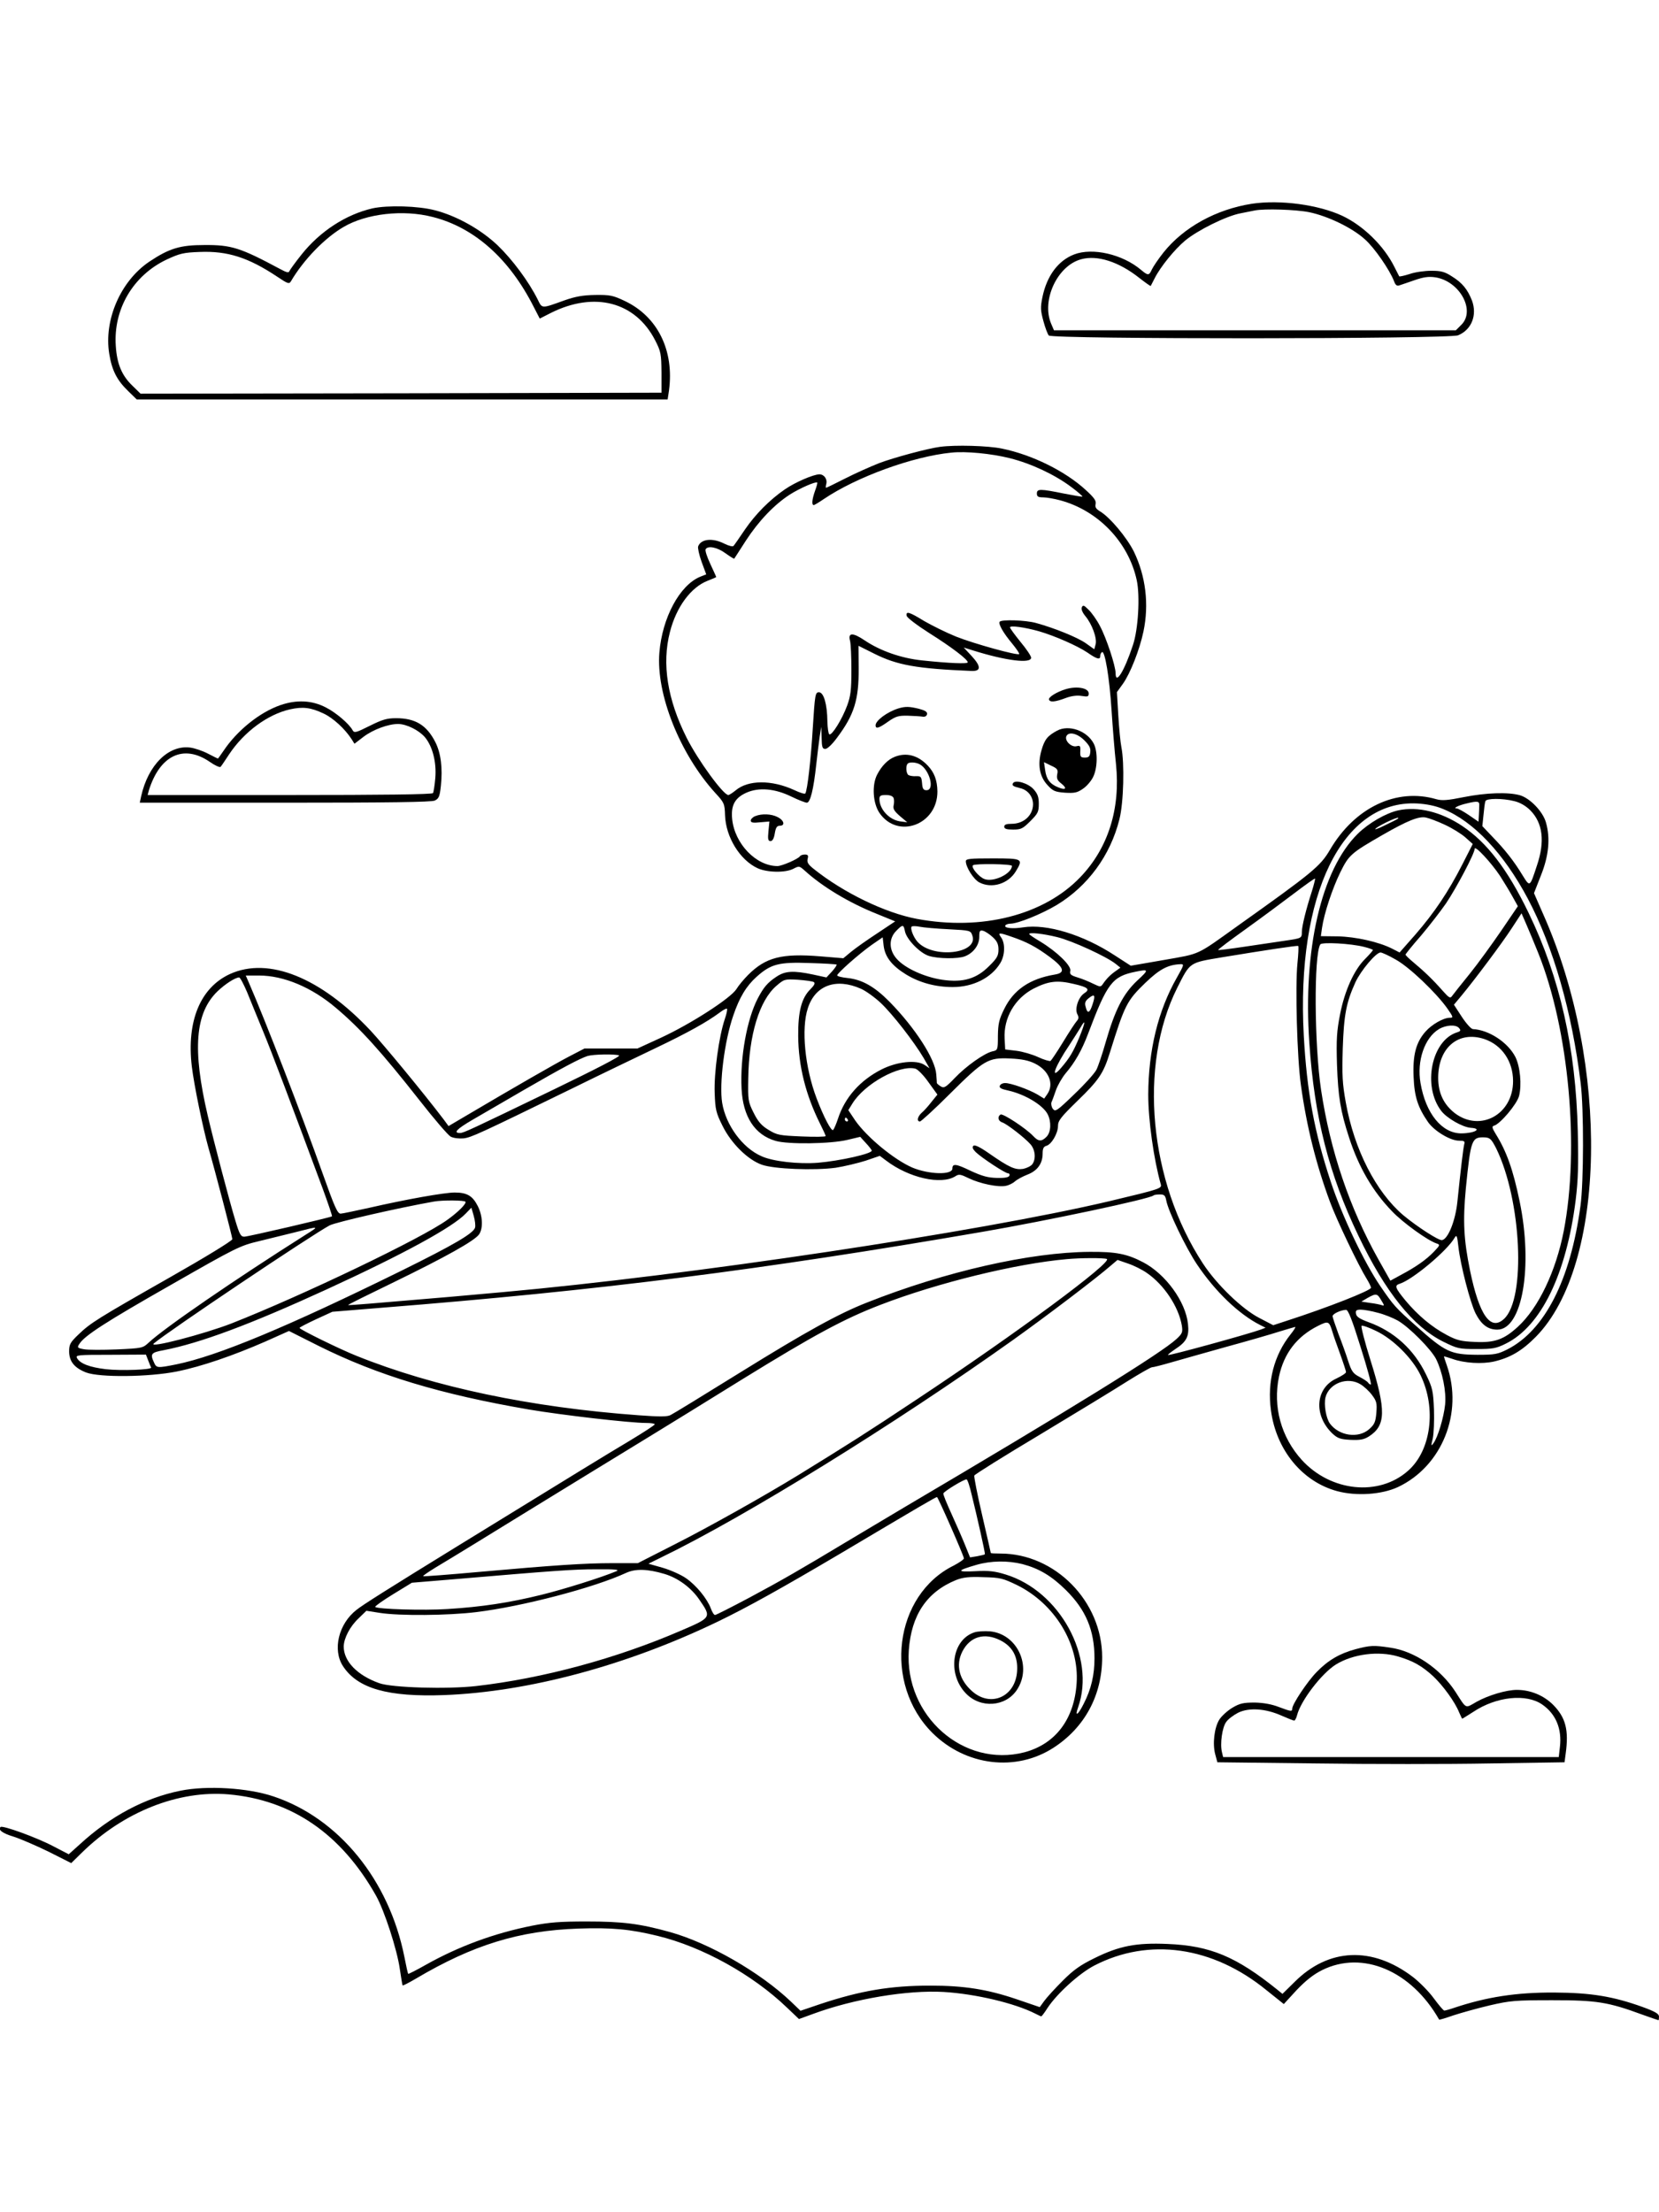 <?xml version="1.0" standalone="no"?>
<!DOCTYPE svg PUBLIC "-//W3C//DTD SVG 20010904//EN"
 "http://www.w3.org/TR/2001/REC-SVG-20010904/DTD/svg10.dtd">
<svg version="1.0" xmlns="http://www.w3.org/2000/svg"
 width="864pt" height="1152pt" viewBox="0 0 864 1152"
 preserveAspectRatio="xMidYMid meet">

<g transform="translate(0,1152) scale(0.1,-0.1)"
fill="#000000" stroke="none">
<path d="M6520 10459 c-186 -29 -355 -122 -460 -253 -27 -34 -54 -74 -61 -89
-15 -33 -20 -33 -57 -2 -96 81 -252 117 -348 80 -83 -32 -142 -111 -165 -222
-11 -54 -10 -70 5 -125 9 -34 22 -68 28 -75 16 -20 2085 -19 2132 1 70 29 100
105 72 181 -23 58 -50 92 -105 126 -37 24 -56 29 -107 29 -34 0 -85 -7 -113
-17 -28 -9 -52 -14 -54 -12 -1 2 -12 24 -25 49 -54 109 -161 214 -271 266
-124 58 -324 85 -471 63z m298 -44 c97 -20 224 -81 290 -141 50 -44 129 -159
152 -218 7 -20 15 -27 28 -22 9 3 45 15 79 27 46 16 73 20 107 15 127 -19 212
-172 137 -247 l-29 -29 -1047 0 -1046 0 -15 35 c-51 122 33 302 157 335 84 23
196 -13 302 -97 32 -25 59 -44 60 -42 1 2 10 20 20 39 30 60 104 151 159 197
65 54 214 128 288 142 30 6 64 13 75 15 51 10 213 5 283 -9z"/>
<path d="M1940 10435 c-139 -32 -274 -120 -370 -241 -32 -40 -60 -79 -63 -86
-3 -10 -15 -7 -48 11 -207 111 -254 126 -394 125 -127 0 -183 -17 -288 -87
-149 -101 -237 -303 -208 -480 14 -86 40 -137 98 -193 l45 -44 1383 0 1382 0
7 46 c28 209 -59 386 -231 467 -61 29 -77 32 -153 31 -64 -1 -103 -8 -160 -28
-122 -44 -116 -44 -140 5 -47 94 -132 208 -208 281 -87 83 -214 154 -327 183
-88 23 -246 27 -325 10z m314 -45 c217 -55 399 -218 525 -467 l32 -62 59 30
c227 113 439 57 542 -143 30 -59 32 -70 33 -168 l0 -105 -1356 -3 -1357 -2
-42 41 c-56 54 -81 114 -87 208 -13 191 90 366 264 449 69 32 88 37 173 40
145 6 254 -29 404 -129 55 -37 62 -39 71 -24 66 112 175 225 274 283 119 70
311 92 465 52z"/>
<path d="M4895 9193 c-62 -8 -241 -56 -317 -85 -43 -17 -122 -52 -175 -79 -53
-27 -98 -49 -101 -49 -2 0 -2 8 1 19 7 26 -11 51 -36 51 -32 -1 -125 -41 -179
-78 -80 -55 -153 -129 -208 -209 -29 -43 -56 -82 -60 -86 -4 -5 -26 1 -48 12
-61 31 -121 25 -136 -14 -3 -8 5 -45 18 -81 l24 -65 -33 -13 c-106 -45 -196
-213 -211 -394 -18 -216 107 -528 290 -730 48 -52 50 -57 52 -118 4 -113 77
-232 169 -275 50 -23 145 -25 187 -3 29 15 31 15 57 -8 94 -86 234 -170 380
-228 l93 -38 -93 -62 c-52 -34 -113 -77 -136 -96 l-41 -34 -121 10 c-200 16
-283 -5 -375 -97 -21 -21 -49 -54 -61 -74 -31 -48 -237 -181 -393 -253 l-122
-56 -138 0 -138 0 -79 -41 c-73 -38 -287 -161 -534 -307 l-95 -56 -25 34
c-104 137 -313 390 -381 463 -260 277 -531 386 -732 295 -155 -71 -227 -246
-199 -482 12 -99 58 -321 86 -421 35 -121 125 -466 125 -478 0 -8 -144 -96
-322 -197 -387 -220 -416 -239 -479 -299 -43 -41 -49 -52 -49 -88 0 -52 27
-86 88 -110 71 -27 328 -24 473 5 129 26 294 83 461 156 l123 55 155 -78 c307
-153 635 -252 1095 -331 171 -29 526 -70 610 -70 25 0 45 -3 45 -7 -1 -5 -60
-43 -133 -87 -129 -77 -248 -150 -892 -546 -369 -227 -494 -306 -528 -333 -94
-73 -126 -208 -71 -293 76 -117 234 -162 529 -151 438 17 948 154 1420 381
158 76 342 179 640 355 423 251 499 296 505 295 6 -2 139 -304 140 -319 0 -6
-24 -22 -52 -37 -312 -153 -370 -616 -111 -873 173 -171 434 -203 630 -76 162
105 253 273 253 471 0 291 -245 540 -530 540 -28 0 -50 1 -50 3 0 1 -20 90
-45 197 -25 107 -43 200 -41 206 2 6 157 103 343 214 186 112 390 236 454 277
64 40 122 73 128 73 7 0 51 11 99 25 48 14 177 50 287 81 110 30 235 66 278
80 43 13 80 24 83 24 3 0 -8 -18 -25 -39 -86 -108 -122 -247 -102 -395 27
-206 163 -372 345 -421 100 -27 232 -18 316 21 230 108 342 387 255 634 -8 23
-15 44 -15 46 0 2 19 -4 43 -12 63 -23 156 -28 218 -14 85 20 146 56 218 129
367 373 385 1419 39 2198 l-49 112 36 92 c41 102 50 194 26 277 -16 56 -83
126 -136 141 -62 17 -176 13 -292 -10 -84 -17 -113 -19 -142 -11 -208 61 -426
-43 -555 -264 -50 -85 -90 -118 -481 -396 -218 -156 -190 -143 -383 -177
l-173 -30 -82 53 c-166 109 -355 166 -478 147 -55 -9 -102 -4 -93 10 3 5 15 9
27 9 40 1 159 49 240 97 162 98 280 258 327 447 22 87 27 292 10 376 -5 25
-12 99 -16 166 l-7 120 31 43 c38 53 87 177 107 272 30 142 12 289 -50 417
-37 74 -125 179 -176 209 -21 13 -27 22 -23 38 4 17 -7 33 -52 74 -107 98
-279 183 -436 215 -71 15 -243 20 -323 9z m364 -59 c112 -28 235 -86 320 -150
34 -25 60 -48 58 -50 -1 -2 -45 6 -97 16 -123 25 -140 25 -140 0 0 -16 7 -20
33 -20 17 0 57 -7 87 -15 199 -53 357 -218 400 -416 18 -82 8 -257 -20 -339
-45 -136 -90 -208 -90 -146 0 38 -48 184 -82 247 -16 31 -43 69 -59 84 -24 24
-29 26 -35 12 -4 -10 4 -28 19 -46 34 -41 61 -114 53 -146 l-7 -26 -45 32
c-45 31 -164 79 -259 105 -55 15 -181 19 -189 6 -7 -12 19 -58 65 -113 23 -28
39 -52 37 -55 -9 -9 -236 54 -329 91 -52 21 -126 58 -166 81 -78 48 -96 53
-91 27 2 -10 55 -50 118 -90 116 -73 200 -137 200 -152 0 -9 -97 -5 -238 10
-108 11 -219 50 -300 105 -61 41 -87 40 -75 -3 4 -16 7 -84 7 -153 0 -104 -4
-135 -22 -184 -26 -71 -80 -158 -93 -150 -5 3 -9 33 -10 67 -1 90 -19 152 -44
152 -19 0 -21 -11 -32 -185 -10 -167 -28 -324 -39 -342 -3 -4 -29 4 -58 18
-118 54 -240 53 -305 -2 -16 -13 -33 -24 -38 -24 -26 0 -158 181 -217 298
-100 199 -130 385 -87 551 33 130 109 233 197 267 24 9 44 18 44 19 0 2 -14
32 -31 69 -17 36 -28 70 -24 76 12 20 61 10 103 -21 24 -17 44 -30 46 -28 1 2
29 44 60 93 67 103 148 188 230 241 52 33 135 69 142 62 2 -1 -3 -21 -11 -42
-16 -45 -19 -75 -7 -75 4 0 27 14 52 31 170 115 463 222 665 242 74 8 209 -5
304 -29z m151 -901 c83 -24 201 -76 253 -111 50 -35 67 -39 67 -18 0 8 4 17 9
20 15 10 39 -131 50 -304 6 -91 16 -216 23 -279 24 -233 -41 -438 -186 -589
-190 -198 -513 -280 -851 -217 -165 31 -382 136 -537 260 -29 23 -36 34 -32
52 5 18 2 23 -14 23 -12 0 -23 -4 -26 -9 -9 -14 -94 -51 -117 -51 -111 0 -223
116 -236 245 -7 71 14 110 74 137 65 29 148 22 234 -20 37 -18 73 -32 81 -32
18 0 35 69 49 199 6 53 14 119 18 146 l8 50 2 -57 c1 -49 4 -58 19 -58 11 0
36 24 61 58 90 120 114 198 113 363 l-1 116 82 -41 c120 -60 220 -78 507 -90
50 -2 50 24 0 78 l-41 44 48 -15 c172 -54 303 -70 303 -38 0 9 -25 46 -55 82
-30 37 -55 71 -55 76 0 11 75 1 150 -20z m2477 -885 c29 -7 59 -24 82 -47 66
-66 78 -163 35 -289 -37 -113 -36 -112 -74 -51 -46 76 -93 135 -156 200 l-54
57 6 58 c3 33 7 65 10 72 4 15 89 16 151 0z m-183 -21 c0 -9 -1 -32 -2 -51
l-2 -35 -51 35 c-28 19 -56 34 -62 34 -23 0 7 16 51 26 57 14 67 12 66 -9z
m-188 -20 c158 -64 315 -230 441 -467 132 -249 230 -589 275 -960 17 -135 16
-517 -1 -640 -52 -385 -186 -648 -381 -747 -50 -25 -65 -28 -155 -28 -140 1
-167 13 -321 151 -107 95 -115 104 -185 206 -84 123 -199 364 -258 543 -86
259 -125 470 -141 763 -40 734 201 1227 590 1208 50 -3 96 -12 136 -29z m-684
-429 c-29 -89 -52 -181 -52 -211 0 -33 -1 -33 -90 -46 -41 -6 -135 -20 -209
-31 -74 -11 -136 -19 -137 -17 -2 2 63 51 144 109 81 58 194 142 252 186 58
44 107 79 109 77 1 -2 -6 -32 -17 -67z m-2119 -208 c9 -43 79 -114 125 -128
48 -15 151 -16 187 -2 44 17 75 58 75 101 0 32 3 36 20 32 11 -3 34 -18 50
-33 23 -21 30 -37 30 -65 0 -32 -8 -46 -48 -85 -66 -67 -136 -88 -245 -72 -93
14 -194 60 -237 109 -41 46 -42 105 -3 145 34 35 39 35 46 -2z m227 11 c113
-6 115 -6 124 -33 33 -95 -206 -122 -286 -32 -21 24 -39 70 -30 79 4 3 23 3
42 -1 19 -4 87 -10 150 -13z m331 -40 c76 -26 124 -51 197 -105 74 -55 82 -82
25 -91 -130 -22 -214 -79 -263 -179 -27 -55 -32 -76 -33 -140 0 -74 -1 -75
-29 -81 -42 -10 -136 -76 -196 -139 -47 -49 -56 -54 -73 -43 -10 6 -19 14 -20
17 0 3 -1 23 -3 45 -5 80 -110 242 -243 378 -78 79 -143 116 -219 124 -30 3
-54 9 -54 14 0 11 114 112 179 158 l58 40 5 -44 c7 -58 43 -104 116 -149 72
-44 155 -66 244 -66 105 0 200 47 247 124 25 40 27 103 5 134 -19 27 -12 27
57 3z m235 -1 c78 -19 256 -101 304 -139 l25 -20 -22 -16 c-28 -19 -49 -40
-67 -66 -14 -20 -14 -20 -52 -2 -22 11 -58 26 -82 33 -36 11 -42 17 -38 34 7
26 -68 99 -155 152 -32 19 -59 37 -59 40 0 10 73 2 146 -16z m1251 -137 c-12
-119 -2 -492 18 -633 30 -217 79 -413 152 -610 34 -92 147 -329 191 -400 12
-19 22 -40 22 -46 0 -14 -222 -102 -442 -173 l-67 -22 -73 38 c-89 46 -221
173 -293 283 -281 429 -337 1031 -134 1436 68 135 61 130 234 159 225 37 389
62 396 59 3 -2 1 -42 -4 -91z m-2400 -6 c2 -3 -9 -19 -24 -36 l-29 -31 -69 15
c-104 22 -146 19 -191 -11 -47 -31 -67 -55 -98 -114 -56 -108 -92 -306 -84
-469 7 -146 69 -241 177 -272 64 -19 286 -16 374 5 l67 16 30 -33 c16 -17 30
-35 30 -39 0 -16 -164 -53 -280 -63 -102 -8 -235 7 -294 34 -99 43 -186 162
-205 278 -16 100 12 322 58 455 32 94 68 154 122 202 74 66 115 77 278 71 73
-2 135 -6 138 -8z m1772 -68 c-98 -172 -148 -379 -149 -609 0 -134 29 -338 65
-466 7 -23 1 -25 -267 -89 -677 -160 -2192 -387 -3163 -474 -196 -18 -310 -28
-695 -60 -58 -5 -106 -8 -107 -7 -2 2 106 55 240 120 265 129 418 214 442 248
22 32 19 97 -7 148 -27 53 -56 70 -120 70 -53 0 -251 -35 -447 -80 -73 -16
-139 -30 -147 -30 -16 0 -30 30 -94 210 -112 315 -297 793 -384 993 l-16 37
69 0 c128 0 274 -61 400 -168 127 -107 237 -229 436 -482 75 -96 148 -181 162
-189 16 -8 43 -11 67 -9 41 5 78 22 566 260 140 69 334 162 430 208 172 82
272 138 338 187 18 14 36 23 38 20 3 -3 -2 -27 -11 -53 -31 -91 -57 -283 -53
-385 3 -87 7 -104 41 -172 45 -91 131 -176 204 -202 64 -23 274 -31 385 -16
45 7 116 24 157 37 l73 25 32 -24 c119 -91 288 -129 362 -82 18 12 27 10 70
-11 58 -28 154 -48 193 -39 16 3 37 14 47 23 11 10 39 25 64 35 53 20 80 58
80 110 0 26 5 36 19 40 27 7 61 65 61 104 0 27 15 46 101 130 112 108 136 145
168 248 79 253 89 273 186 367 74 71 117 94 182 97 21 1 20 -3 -18 -70z m-207
-16 c-73 -69 -115 -152 -163 -318 -17 -60 -39 -126 -49 -146 -10 -19 -62 -77
-116 -128 -90 -87 -98 -92 -111 -75 -7 10 -10 25 -7 34 4 8 14 36 23 62 9 26
32 66 51 89 49 57 85 122 116 204 101 267 126 300 249 325 69 14 70 11 7 -47z
m-4635 -60 c17 -43 55 -134 83 -203 46 -111 145 -374 310 -818 29 -79 51 -144
49 -146 -8 -6 -437 -106 -457 -106 -18 0 -25 13 -46 83 -29 94 -115 422 -144
547 -81 346 -66 535 51 648 40 38 91 71 112 72 6 0 24 -35 42 -77z m2951 53
c9 -5 3 -17 -17 -37 -47 -46 -65 -117 -64 -244 1 -155 39 -307 114 -457 16
-32 29 -60 29 -64 0 -4 -56 -5 -125 -2 -116 5 -128 7 -172 34 -37 22 -55 43
-78 89 -29 58 -30 65 -28 180 3 225 58 405 146 481 41 35 43 36 113 32 39 -3
76 -8 82 -12z m1355 -10 c74 -17 86 -28 53 -49 -30 -20 -50 -81 -35 -109 8
-15 7 -24 -4 -36 -8 -9 -40 -58 -71 -109 -31 -51 -61 -95 -65 -98 -5 -2 -34 6
-64 20 -30 14 -81 29 -113 33 l-59 7 -3 56 c-6 108 53 210 151 261 77 39 123
45 210 24z m-1109 -25 c25 -11 71 -44 102 -73 62 -58 175 -204 224 -287 l31
-54 -27 18 c-42 27 -142 17 -223 -24 -112 -57 -191 -146 -227 -257 -9 -27 -20
-53 -25 -58 -9 -10 -50 69 -86 164 -61 160 -81 363 -46 469 38 120 147 160
277 102z m1206 -81 c-15 -47 -27 -51 -36 -13 -6 20 -2 31 16 45 31 25 36 16
20 -32z m-69 -172 c-33 -78 -49 -105 -94 -158 -61 -71 -33 7 43 119 20 31 45
70 56 88 30 53 27 30 -5 -49z m-2397 -94 c10 -4 -118 -70 -337 -176 -441 -213
-473 -228 -491 -228 -37 0 -18 20 62 67 48 28 170 99 272 158 197 114 290 163
330 176 31 9 142 11 164 3z m2167 -43 c72 -36 100 -106 63 -159 l-16 -23 -36
22 c-45 26 -137 59 -167 59 -13 0 -25 -6 -28 -14 -4 -11 7 -17 44 -25 86 -19
180 -75 205 -123 20 -39 18 -94 -6 -118 -26 -26 -42 -25 -70 5 -38 40 -157
118 -169 111 -18 -11 -13 -34 9 -41 24 -8 116 -79 147 -114 25 -29 29 -77 9
-104 -8 -10 -29 -20 -48 -24 -41 -6 -71 7 -176 80 -50 35 -76 47 -83 40 -7 -7
-3 -17 13 -33 33 -31 153 -110 168 -110 6 0 10 -6 7 -12 -3 -9 -24 -13 -64
-12 -48 1 -77 9 -138 37 -76 37 -95 39 -95 12 0 -35 -123 -31 -209 5 -96 42
-236 158 -297 245 l-36 54 21 34 c63 103 244 203 328 182 12 -3 43 -34 68 -70
l47 -65 -30 -37 c-16 -21 -39 -47 -51 -57 -23 -20 -28 -46 -10 -46 6 0 76 64
155 143 179 178 200 190 314 185 63 -3 97 -10 131 -27z m-976 -291 c3 -5 1
-10 -4 -10 -6 0 -11 5 -11 10 0 6 2 10 4 10 3 0 8 -4 11 -10z m1659 -422 c10
-55 101 -244 159 -331 95 -142 219 -261 330 -317 l28 -14 -23 -9 c-69 -25
-480 -138 -485 -133 -2 2 15 15 37 30 60 39 74 67 67 131 -12 117 -117 261
-234 322 -84 44 -143 55 -278 54 -309 -2 -751 -102 -1160 -264 -148 -58 -318
-152 -660 -364 -187 -116 -350 -216 -363 -222 -17 -9 -57 -9 -165 -1 -563 41
-1066 147 -1469 309 -86 34 -298 138 -298 146 0 3 39 23 86 45 l85 39 257 21
c1135 90 1972 196 3127 395 343 59 875 172 893 190 3 3 18 5 33 5 22 0 28 -5
33 -32z m-3650 -6 c6 -10 -39 -55 -94 -94 -130 -95 -754 -394 -1125 -540 -142
-55 -436 -132 -404 -104 77 65 822 565 916 615 34 17 357 91 543 124 46 8 159
7 164 -1z m50 -135 c-9 -30 -112 -90 -379 -222 -601 -296 -962 -446 -1177
-490 -100 -20 -103 -19 -116 10 -21 45 -15 52 51 64 190 37 450 134 847 316
403 185 657 324 725 395 l30 31 12 -42 c7 -24 10 -52 7 -62z m-884 -38 c-365
-231 -734 -484 -816 -561 -30 -28 -34 -29 -166 -35 -74 -3 -151 -3 -171 1 -34
6 -36 9 -24 27 26 43 136 114 477 308 341 195 359 204 460 228 58 14 146 36
195 48 120 31 120 31 45 -16z m4174 -125 c35 -13 -471 -388 -989 -731 -263
-175 -357 -234 -615 -393 -181 -111 -472 -274 -642 -360 l-196 -100 -129 0
c-149 0 -309 -11 -702 -46 -155 -14 -285 -24 -287 -22 -2 3 27 22 64 45 99 59
305 186 487 298 191 117 461 283 640 392 72 44 285 175 475 293 370 228 525
312 715 385 298 115 708 215 970 238 74 7 193 7 209 1z m209 -73 c89 -61 165
-175 182 -274 5 -34 3 -41 -27 -69 -79 -74 -550 -365 -1423 -880 -93 -56 -224
-133 -290 -173 -251 -151 -345 -205 -511 -294 -94 -50 -175 -91 -180 -91 -6 0
-15 15 -22 34 -19 51 -76 121 -130 158 -26 18 -80 42 -121 54 l-74 21 69 34
c437 212 1216 694 1831 1132 175 125 432 320 510 388 l33 28 55 -19 c30 -10
74 -32 98 -49z m1221 -143 c16 -25 16 -30 4 -25 -9 3 -36 9 -62 12 l-46 7 32
19 c45 25 51 24 72 -13z m-108 -243 c34 -107 58 -195 53 -195 -4 0 -11 5 -14
10 -4 6 -24 19 -45 30 -33 17 -41 28 -59 83 -11 35 -34 99 -51 142 -16 44 -30
85 -30 91 0 12 42 32 70 33 11 1 32 -52 76 -194z m89 179 c33 -8 80 -27 105
-41 60 -35 172 -148 199 -200 33 -67 54 -169 47 -238 -7 -66 -38 -171 -61
-201 -12 -17 -13 -14 -3 26 5 25 8 92 6 150 -4 96 -7 112 -41 182 -63 131
-167 225 -300 273 -46 17 -63 28 -65 44 -3 17 2 21 25 21 16 0 56 -7 88 -16z
m-235 -102 c4 -15 22 -65 39 -112 17 -47 31 -90 31 -95 0 -6 -22 -20 -49 -33
-111 -50 -121 -192 -22 -287 27 -25 41 -30 94 -33 49 -2 69 1 95 17 90 57 92
135 9 399 -30 95 -50 175 -46 178 5 3 39 -9 76 -27 88 -42 188 -141 231 -230
84 -173 55 -393 -65 -498 -152 -135 -402 -109 -553 56 -108 119 -152 278 -119
435 26 121 93 208 202 263 56 28 59 26 77 -33z m-6168 -147 c6 -16 13 -33 15
-36 7 -12 -157 -18 -236 -9 -84 10 -134 29 -150 58 -8 16 3 17 175 17 l184 1
12 -31z m6314 -124 c18 -11 44 -35 59 -55 24 -32 27 -43 23 -93 -4 -48 -10
-61 -37 -85 -56 -50 -157 -36 -205 29 -20 28 -32 98 -23 136 19 74 115 110
183 68z m-2025 -577 c11 -43 31 -130 45 -192 14 -62 25 -115 23 -116 -2 -2
-20 -6 -40 -10 l-37 -6 -25 62 c-14 35 -46 108 -71 163 -25 55 -45 103 -43
108 3 11 110 76 121 73 5 -1 17 -38 27 -82z m264 -359 c87 -23 152 -62 226
-135 104 -103 149 -209 149 -356 0 -86 -17 -160 -56 -236 -30 -60 -48 -71 -29
-18 92 261 -96 605 -378 691 -55 17 -87 21 -158 17 -99 -5 -98 3 6 33 76 22
164 23 240 4z m-2115 -37 c-79 -33 -273 -94 -391 -123 -166 -41 -311 -63 -489
-74 -124 -8 -363 -1 -376 11 -3 3 39 33 93 66 l98 60 205 17 c542 46 634 53
755 53 99 1 124 -2 105 -10z m250 -14 c71 -21 140 -72 182 -134 64 -93 64 -93
-97 -162 -336 -145 -717 -248 -1065 -288 -149 -17 -439 -9 -505 15 -115 41
-185 114 -185 191 1 43 32 104 78 147 l40 39 70 -11 c101 -16 356 -14 502 4
239 29 614 127 780 204 50 23 112 21 200 -5z m1836 -58 c197 -97 325 -307 311
-511 -12 -187 -110 -317 -272 -360 -317 -82 -625 190 -602 531 13 184 94 304
246 366 36 14 67 18 142 15 89 -2 102 -6 175 -41z"/>
<path d="M5550 7931 c-47 -14 -91 -42 -87 -54 5 -15 31 -13 87 8 29 11 59 15
83 11 32 -5 37 -4 37 13 0 28 -61 40 -120 22z"/>
<path d="M4679 7831 c-58 -18 -119 -63 -119 -88 0 -20 16 -16 65 19 40 28 54
32 103 31 31 -1 66 -3 77 -5 12 -2 21 3 23 13 2 12 -9 19 -42 28 -50 12 -70
13 -107 2z"/>
<path d="M5505 7715 c-50 -27 -65 -46 -81 -102 -21 -73 -11 -136 31 -181 28
-31 39 -36 91 -40 50 -3 64 0 93 20 19 12 43 40 53 60 24 46 26 134 4 176 -35
67 -130 100 -191 67z m142 -50 c26 -26 34 -41 31 -62 -2 -22 -8 -28 -28 -28
-22 0 -25 4 -24 32 2 29 -1 32 -20 27 -26 -6 -61 27 -53 51 11 27 57 17 94
-20z m-141 -177 c-4 -21 0 -32 21 -48 32 -25 24 -37 -16 -20 -43 17 -62 43
-68 90 l-6 41 37 -18 c33 -15 37 -21 32 -45z"/>
<path d="M4660 7579 c-36 -14 -69 -48 -92 -93 -28 -54 -22 -149 12 -199 95
-139 303 -62 302 112 -1 58 -16 98 -50 134 -51 54 -111 70 -172 46z m130 -39
c51 -28 80 -135 35 -135 -16 0 -21 8 -23 37 -3 33 -6 37 -31 36 -16 -1 -33 2
-40 6 -12 8 -15 48 -4 59 9 10 42 8 63 -3z m-136 -176 c3 -8 3 -26 0 -38 -4
-18 3 -30 33 -56 l38 -32 -39 5 c-56 9 -106 63 -106 117 0 16 6 20 34 20 22 0
36 -6 40 -16z"/>
<path d="M5276 7442 c-7 -12 -1 -17 36 -26 41 -9 68 -44 68 -85 -1 -58 -49
-101 -112 -101 -27 0 -38 -4 -38 -15 0 -11 12 -15 46 -15 42 0 51 5 90 44 39
39 44 48 44 90 0 36 -6 52 -27 76 -29 32 -95 51 -107 32z"/>
<path d="M3933 7270 c-13 -5 -23 -16 -23 -23 0 -11 12 -13 49 -9 l48 4 -5 -51
c-4 -41 -2 -51 11 -51 10 0 18 14 22 40 5 30 11 40 26 40 29 0 23 28 -11 45
-32 17 -83 19 -117 5z"/>
<path d="M5030 7035 c0 -31 41 -95 70 -110 65 -34 150 -8 190 57 40 66 37 68
-120 68 -119 0 -140 -2 -140 -15z m240 -24 c0 -40 -94 -86 -142 -69 -29 10
-72 61 -61 72 10 10 203 7 203 -3z"/>
<path d="M7282 7300 c-64 -14 -154 -66 -211 -122 -190 -188 -286 -603 -252
-1089 26 -387 102 -684 256 -1005 140 -293 285 -473 442 -551 73 -36 82 -38
172 -38 85 0 103 3 153 28 183 90 315 360 364 747 13 107 15 182 11 360 -10
431 -93 799 -256 1136 -109 226 -216 366 -346 453 -110 73 -230 103 -333 81z
m243 -75 c39 -18 87 -48 107 -66 l38 -34 -55 -108 c-72 -141 -145 -250 -245
-365 l-81 -92 -39 20 c-69 35 -189 62 -283 64 l-88 1 6 43 c11 76 54 205 95
289 45 91 55 100 220 195 129 74 188 98 225 91 16 -3 62 -20 100 -38z m-246
31 c-2 -2 -33 -18 -69 -35 -36 -18 -56 -24 -45 -15 30 24 138 72 114 50z m533
-297 c19 -30 48 -77 64 -106 l29 -52 -87 -128 c-48 -70 -121 -171 -163 -223
-42 -52 -83 -103 -90 -113 -12 -18 -16 -16 -52 24 -48 55 -97 102 -150 146
-24 20 -43 38 -43 42 0 3 36 48 80 98 43 51 102 127 131 169 55 82 149 260
149 284 1 20 86 -72 132 -141z m200 -404 c159 -397 215 -1014 132 -1445 -41
-210 -131 -400 -239 -499 -73 -67 -121 -84 -224 -79 -73 3 -95 9 -146 36 -79
42 -150 102 -214 178 -56 68 -60 80 -31 89 68 22 247 172 286 240 10 17 13 10
19 -45 11 -99 62 -294 90 -350 30 -58 64 -84 113 -84 130 0 187 328 116 669
-34 164 -68 260 -125 351 -19 31 -20 39 -8 42 33 10 118 111 130 154 15 58 6
154 -19 204 -39 76 -138 141 -221 145 -9 0 -35 29 -58 64 l-41 63 40 48 c68
82 212 274 263 353 l49 75 24 -55 c13 -30 42 -99 64 -154z m-907 34 c25 -6 45
-14 45 -16 0 -3 -18 -24 -40 -46 -58 -57 -107 -166 -131 -289 -17 -87 -20
-128 -16 -263 6 -166 18 -241 63 -379 50 -154 123 -280 224 -384 57 -60 187
-153 231 -167 20 -7 19 -9 -12 -42 -40 -42 -94 -80 -171 -121 l-57 -31 -62
110 c-151 270 -251 565 -299 884 -35 234 -38 702 -4 757 8 13 159 5 229 -13z
m164 -66 c71 -39 211 -173 269 -255 31 -45 32 -48 12 -48 -33 0 -94 -35 -127
-73 -49 -56 -66 -122 -61 -235 4 -103 22 -158 75 -235 33 -47 116 -97 161 -97
27 0 32 -3 28 -17 -5 -18 -18 -126 -36 -301 -10 -98 -48 -194 -80 -200 -17 -3
-130 70 -202 130 -142 121 -255 341 -299 586 -18 100 -20 141 -16 282 6 176
18 239 66 345 29 62 107 155 131 155 7 0 43 -16 79 -37z m330 -357 c10 -12 8
-16 -11 -22 -133 -42 -181 -280 -82 -409 29 -38 111 -85 154 -88 61 -4 22 -28
-48 -29 -102 -1 -187 103 -214 262 -20 115 21 236 96 281 37 22 89 25 105 5z
m132 -57 c91 -31 149 -116 149 -219 0 -173 -170 -267 -303 -167 -58 45 -87
105 -87 184 0 158 106 247 241 202z m61 -569 c132 -269 156 -782 41 -888 -70
-65 -129 19 -177 251 -33 161 -38 258 -22 428 26 259 30 269 101 266 25 -2 33
-10 57 -57z"/>
<path d="M5076 3020 c-118 -37 -144 -215 -47 -317 76 -81 208 -72 267 17 81
122 2 292 -141 305 -28 2 -63 0 -79 -5z m134 -42 c63 -32 92 -85 87 -160 -8
-133 -136 -191 -233 -106 -69 60 -88 137 -52 208 40 78 115 100 198 58z"/>
<path d="M1460 7848 c-109 -38 -226 -133 -296 -238 -15 -22 -28 -40 -29 -40
-2 0 -26 12 -53 26 -27 14 -68 28 -91 31 -113 15 -220 -91 -256 -254 l-7 -33
756 0 c540 0 762 3 780 11 21 10 26 20 32 76 10 94 0 172 -29 229 -45 88 -104
124 -204 124 -48 0 -72 -7 -138 -40 -72 -36 -80 -38 -89 -22 -18 33 -87 92
-139 118 -73 38 -153 41 -237 12z m226 -44 c49 -23 110 -79 145 -133 l15 -24
47 36 c50 38 129 67 181 67 44 -1 107 -32 139 -69 40 -48 61 -131 54 -213 -3
-37 -9 -73 -12 -78 -4 -7 -264 -10 -746 -10 l-740 0 6 23 c57 184 181 243 317
150 27 -19 53 -31 57 -26 4 4 24 34 45 66 78 117 201 207 316 233 67 15 109
10 176 -22z"/>
<path d="M7060 2932 c-82 -22 -143 -57 -203 -119 -49 -50 -127 -168 -127 -190
0 -17 -6 -16 -70 8 -36 14 -79 22 -125 23 -60 0 -78 -4 -117 -27 -25 -15 -56
-43 -68 -62 -26 -42 -36 -126 -21 -181 l11 -41 515 -6 c283 -4 690 -4 904 0
l389 6 6 45 c17 123 0 188 -65 254 -49 49 -118 78 -189 78 -55 0 -149 -28
-210 -62 -61 -35 -51 -40 -110 52 -78 120 -213 212 -340 230 -86 13 -104 12
-180 -8z m221 -38 c79 -23 125 -50 182 -102 53 -50 115 -136 136 -189 8 -18
15 -33 16 -33 2 0 27 16 57 35 121 81 278 97 361 38 70 -49 102 -126 91 -220
l-6 -53 -874 0 -874 0 -6 25 c-11 43 1 130 22 158 10 15 39 36 62 48 57 28
143 22 226 -15 32 -14 62 -26 66 -26 4 0 11 12 15 28 19 75 127 217 202 264
89 55 222 72 324 42z"/>
<path d="M940 2195 c-185 -37 -365 -133 -523 -278 l-59 -53 -81 42 c-85 45
-264 110 -274 100 -15 -14 10 -33 67 -50 35 -11 116 -46 182 -78 l119 -60 57
56 c217 212 502 324 762 302 330 -29 587 -206 768 -527 44 -78 110 -282 124
-381 7 -46 13 -85 15 -87 1 -2 33 14 70 36 296 175 536 249 844 260 176 6 270
-3 414 -38 234 -57 495 -202 673 -373 l63 -60 77 28 c209 77 488 124 677 113
165 -10 369 -58 477 -113 15 -8 29 -14 31 -14 2 0 17 19 32 43 50 76 165 180
243 221 285 148 618 101 898 -128 l90 -72 67 73 c49 51 87 81 133 104 210 104
464 -3 609 -258 1 -2 34 8 74 22 40 13 125 37 189 52 108 25 133 27 327 27
229 0 289 -9 468 -75 45 -16 82 -29 84 -29 2 0 3 8 3 19 0 14 -20 26 -86 50
-153 55 -268 74 -459 75 -198 1 -353 -23 -523 -80 -23 -8 -46 -14 -50 -14 -5
0 -29 29 -55 64 -26 36 -76 86 -110 112 -211 160 -438 150 -615 -27 l-63 -62
-27 22 c-214 172 -349 229 -572 238 -162 7 -251 -10 -380 -74 -74 -36 -110
-62 -165 -117 -39 -39 -82 -86 -96 -105 l-24 -33 -120 41 c-153 52 -275 71
-449 71 -209 0 -363 -26 -574 -96 l-103 -35 -50 48 c-161 153 -426 305 -630
362 -159 44 -247 55 -434 55 -137 0 -192 -4 -284 -22 -200 -40 -383 -108 -554
-204 -49 -28 -90 -48 -91 -47 -2 2 -11 42 -20 89 -80 400 -341 721 -681 835
-133 45 -347 58 -485 30z"/>
</g>
</svg>
